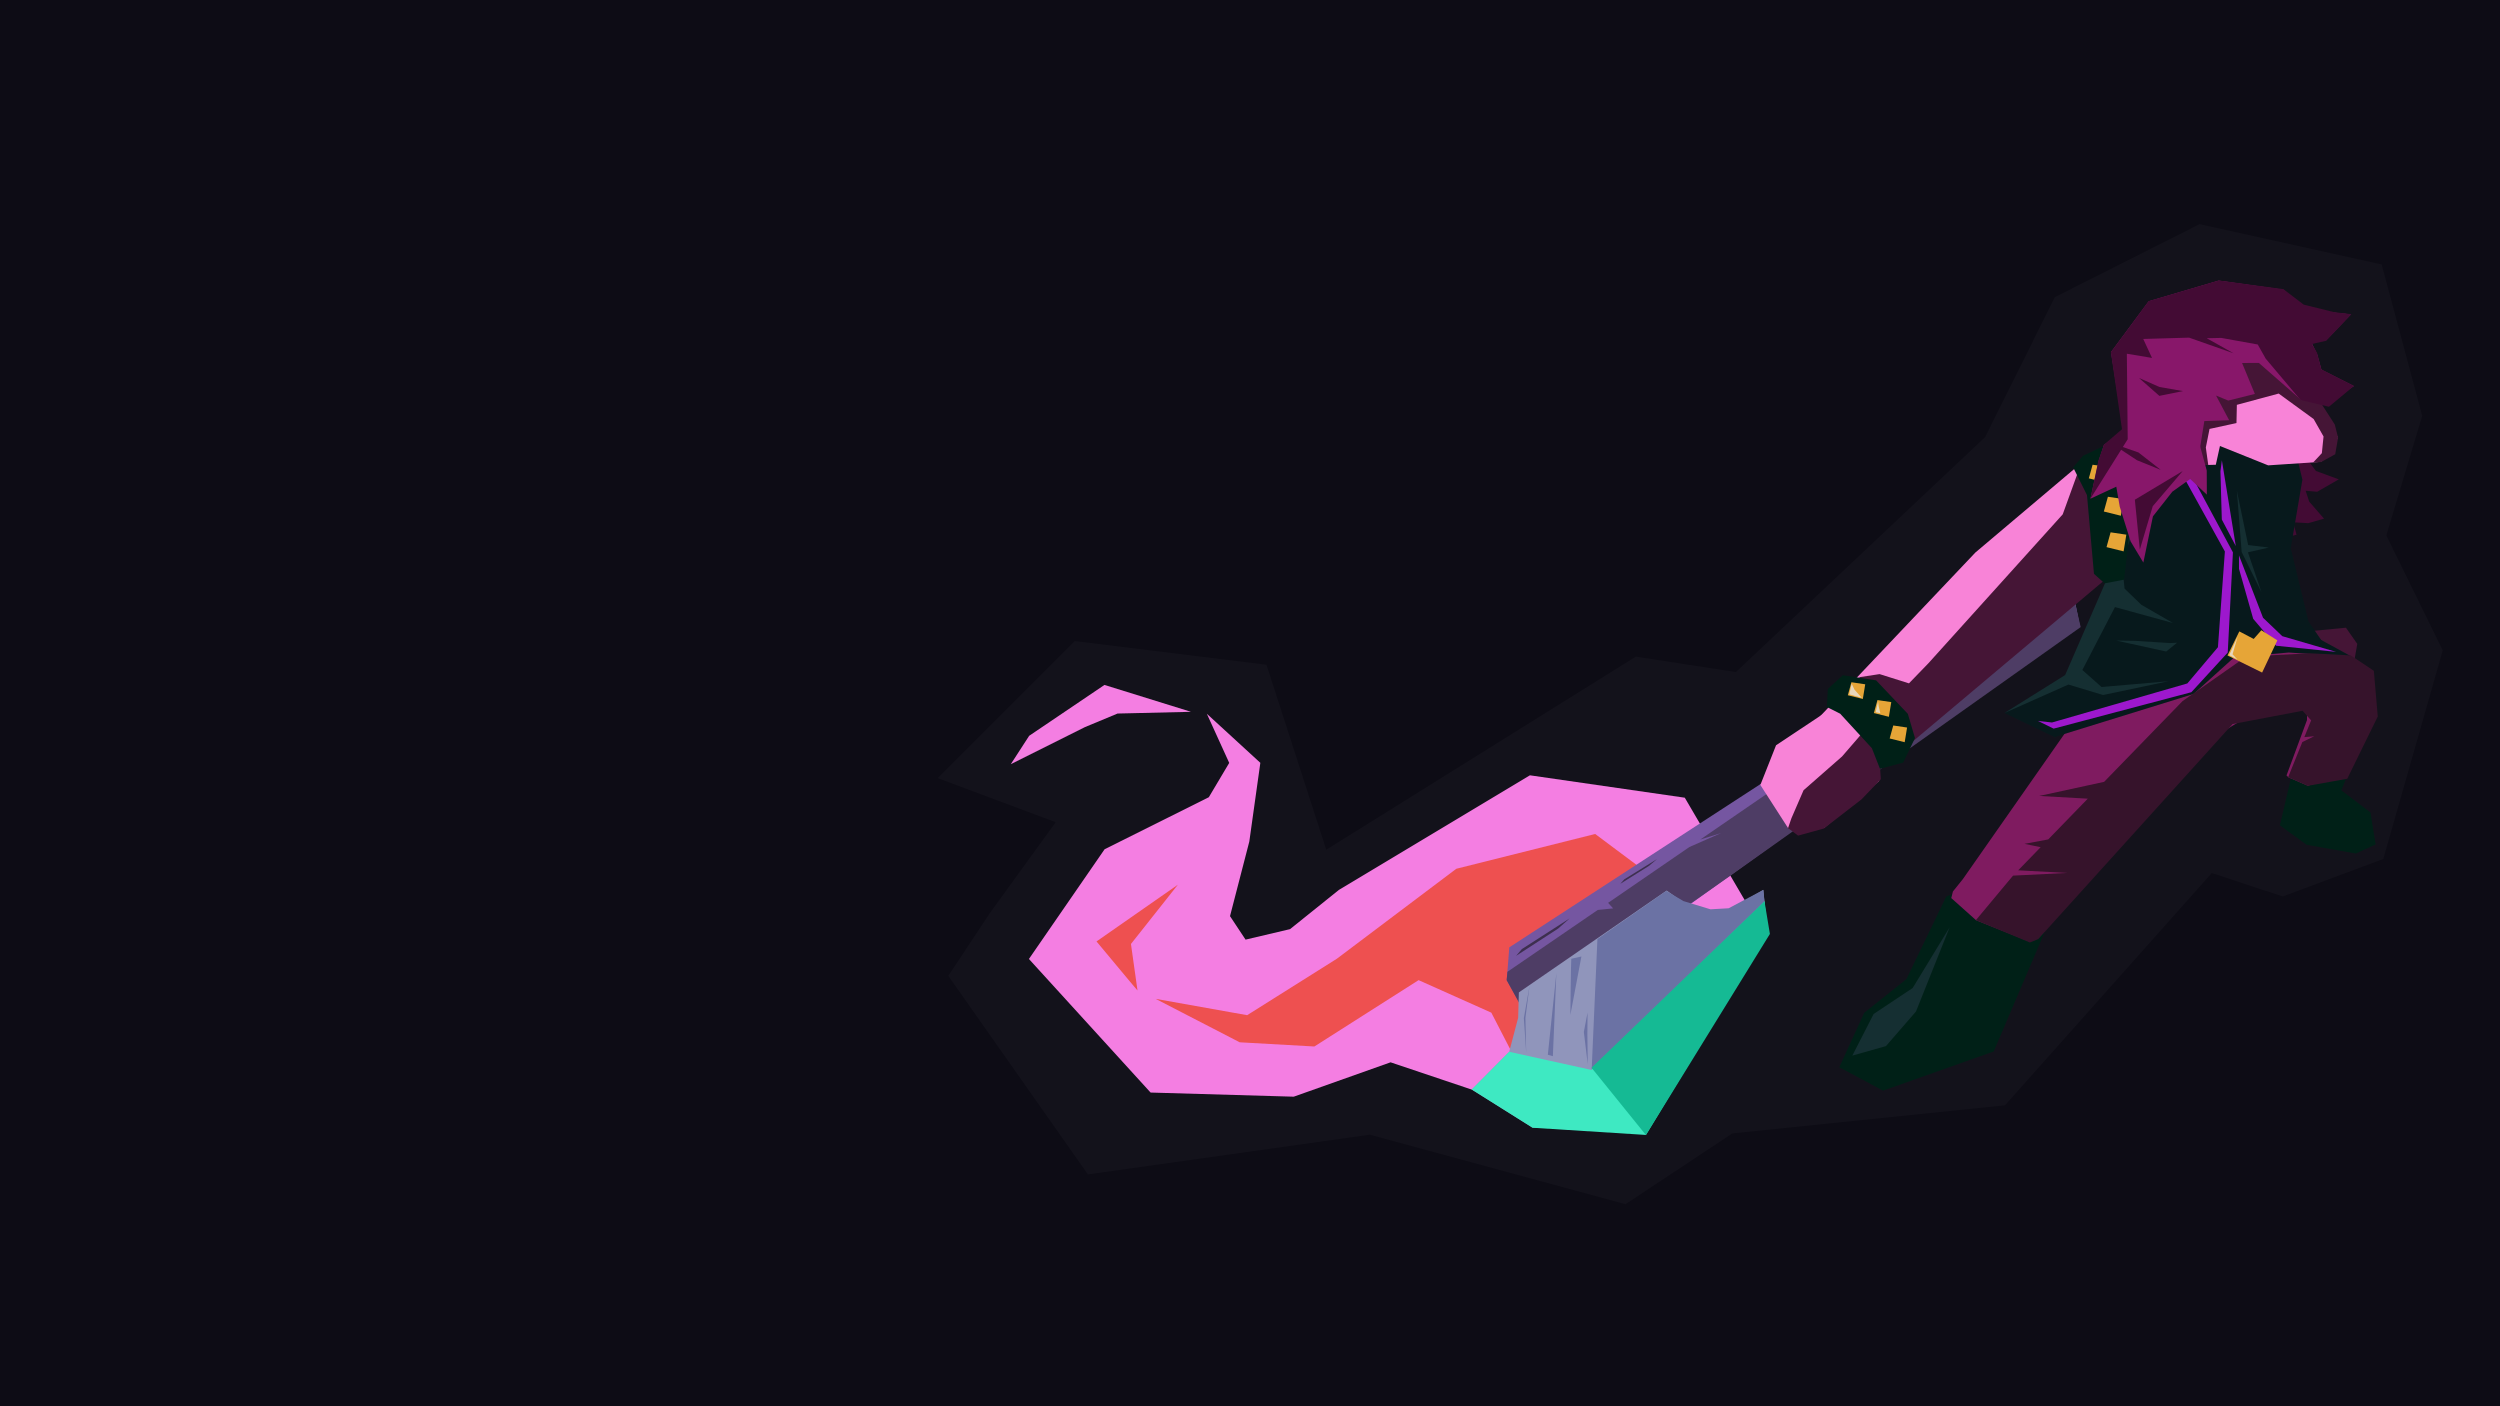<?xml version="1.0" encoding="UTF-8" standalone="no"?>
<!-- Created with Inkscape (http://www.inkscape.org/) -->

<svg
   width="1920mm"
   height="1080mm"
   viewBox="0 0 1920 1080"
   version="1.1"
   id="svg5"
   xml:space="preserve"
   inkscape:version="1.2.2 (b0a8486541, 2022-12-01)"
   sodipodi:docname="susie_wide.svg"
   xmlns:inkscape="http://www.inkscape.org/namespaces/inkscape"
   xmlns:sodipodi="http://sodipodi.sourceforge.net/DTD/sodipodi-0.dtd"
   xmlns="http://www.w3.org/2000/svg"
   xmlns:svg="http://www.w3.org/2000/svg"><sodipodi:namedview
     id="namedview7"
     pagecolor="#505050"
     bordercolor="#eeeeee"
     borderopacity="1"
     inkscape:showpageshadow="0"
     inkscape:pageopacity="0"
     inkscape:pagecheckerboard="0"
     inkscape:deskcolor="#505050"
     inkscape:document-units="mm"
     showgrid="false"
     inkscape:zoom="0.083948155"
     inkscape:cx="4050.1188"
     inkscape:cy="2025.0594"
     inkscape:window-width="1366"
     inkscape:window-height="696"
     inkscape:window-x="0"
     inkscape:window-y="0"
     inkscape:window-maximized="1"
     inkscape:current-layer="layer2" /><defs
     id="defs2" /><g
     inkscape:groupmode="layer"
     id="layer3"
     inkscape:label="bg"><rect
       style="fill:#0d0c15;fill-opacity:1;stroke-width:0.894"
       id="rect10625"
       width="2064.157"
       height="1190.494"
       x="-113.778"
       y="-61.706" /><path
       style="display:inline;fill:#f2f2f2;fill-opacity:0.026;stroke-width:0.663"
       d="m 760.076,701.438 50.697,-69.972 -90.58,-33.869 105.14,-105.273 147.313,18.202 45.917,142.058 237.726,-148.292 76.875,11.859 191.448,-180.51 53.513,-107.455 111.145,-56.042 139.852,30.966 31.137,116.27 -27.56,91.83 43.324,88.276 -45.655,160.193 -77.239,28.797 -54.495,-17.979 -158.79,178.366 -209.409,21.591 -82.059,54.375 -196.384,-53.397 -216.476,30.502 -107.218,-152.475 z"
       id="path13991"
       sodipodi:nodetypes="ccccccccccccccccccccccccc" /></g><g
     inkscape:label="Layer 1"
     inkscape:groupmode="layer"
     id="layer1" /><g
     inkscape:groupmode="layer"
     id="layer2"
     inkscape:label="susie"><path
       style="fill:#f47ee2;fill-opacity:1;stroke-width:2.144"
       d="m 914.687,546.672 -56.409,1.33 -25.1,10.449 -56.885,28.435 14.108,-21.79 57.828,-39.065 z"
       id="path3561"
       inkscape:label="fire_2"
       sodipodi:nodetypes="ccccccc" /><path
       style="fill:#f47ee2;fill-opacity:1;stroke-width:2.144"
       d="m 1351.448,710.966 -57.538,-98.334 -118.939,-17.2 -146.7,88.015 -37.511,30.122 -34.176,8.057 -11.937,-18.035 14.824,-57.284 8.468,-60.46 -41.106,-37.702 17.201,37.76 -15.668,26.362 -80.026,39.949 -58.134,84.273 93.441,102.588 109.944,3.174 74.364,-26.398 66.364,22.315 119.415,-23.074 z"
       id="path3426"
       inkscape:label="fire_1"
       sodipodi:nodetypes="cccccccccccccccccccc" /><path
       style="fill:#ee5050;fill-opacity:1;stroke-width:0.742"
       d="m 1164.961,815.746 -19.622,-38.017 -55.864,-24.984 -80.05,50.961 -57.342,-3.225 -64.541,-33.357 70.272,12.536 68.922,-43.37 91.704,-69.074 106.648,-26.724 81.659,60.993 -86.283,102.209 z"
       id="path25533"
       sodipodi:nodetypes="ccccccccccccc" /><path
       style="fill:#ee5050;fill-opacity:1;stroke-width:0.742"
       d="m 867.569,753.565 -25.454,-30.537 62.496,-43.583 -36.041,45.529 5.034,35.711 z"
       id="path26237" /><path
       style="fill:#7556a1;fill-opacity:1;stroke-width:1.24"
       d="m 1581.754,452.87 11.426,7.203 3.856,19.308 -398.507,286.668 -31.652,3.801 -9.698,-17.061 1.971,-25.225 z"
       id="path588"
       inkscape:label="axe_handle"
       sodipodi:nodetypes="cccccccc" /><path
       style="fill:#3d2f4f;fill-opacity:1;stroke-width:0.742"
       d="m 1168.784,728.883 36.764,-23.607 -8.888,7.858 -32.331,20.987 z"
       id="path19251"
       sodipodi:nodetypes="ccccc" /><path
       style="fill:#3d2f4f;fill-opacity:1;stroke-width:0.499"
       d="m 1247.433,675.331 25.161,-15.583 -6.083,5.187 -22.127,13.854 z"
       id="path19251-6"
       sodipodi:nodetypes="ccccc" /><path
       style="fill:#4e3d65;fill-opacity:1;stroke-width:0.742"
       d="m 1157.695,746.358 69.388,-47.519 11.788,-1.193 -3.853,-4.256 62.494,-42.916 24.43,-10.734 -16.16,5.054 284.668,-195.487 7.515,32.29 -269.328,191.146 -155.593,109.028 -15.946,-29.022 z"
       id="path5864"
       sodipodi:nodetypes="ccccccccccccc" /><path
       style="fill:#f883d7;fill-opacity:1;stroke-width:1.24"
       d="m 1377.242,571.845 39.676,40.339 90.519,-81.269 114.603,-91.617 75.094,-70.474 -44.67,-30.954 -37.523,12.404 -6.388,-3.215 -91.401,77.218 z"
       id="path9425"
       sodipodi:nodetypes="cccccccccc"
       inkscape:label="arn_l2" /><path
       style="fill:#f883d7;fill-opacity:1;stroke-width:1.24"
       d="m 1364.007,572.365 -12.06,30.485 21.28,33.073 27.613,-0.069 42.302,-36.101 0.676,-8.876 -42.11,-43.591 z"
       id="path2135"
       sodipodi:nodetypes="cccccccc"
       inkscape:label="arn_l" /><path
       style="fill:#451536;fill-opacity:1;stroke-width:0.742"
       d="m 1584.17,395.012 -103.14,114.356 -14.945,15.451 -22.561,-7.111 -15.721,2.393 19.663,22.95 -32.766,37.913 -29.572,25.94 -9.344,21.581 -2.562,7.483 7.689,5.777 19.809,-5.447 18.995,-14.706 9.994,-7.732 14.769,-15.445 -0.537,-7.898 183.278,-154.18 -29.59,-78.528 z"
       id="path3768"
       sodipodi:nodetypes="ccccccccccccccccccc"
       inkscape:label="arm_shadow_l" /><path
       style="fill:#002017;fill-opacity:1;stroke-width:0.663"
       d="m 1403.778,529.112 -0.787,13.841 10.258,5.164 24.363,26.508 6.196,15.8 17.847,-4.788 9.054,-18.783 -5.495,-18.63 -24.381,-25.727 -25.56,-3.919 z"
       id="path2310"
       sodipodi:nodetypes="ccccccccccc"
       inkscape:label="arm_cover_l2" /><path
       style="fill:#9095bb;fill-opacity:1;stroke-width:0.98"
       d="m 1279.99,683.934 12.074,8.677 22.152,6.703 13.746,-0.335 26.24,-15.499 3.016,32.241 -95.204,152.364 -85.158,-2.164 -46.559,-29.183 28.747,-28.93 6.901,-26.099 0.55,-19.543 z"
       id="path1491"
       sodipodi:nodetypes="ccccccccccccc"
       inkscape:label="axe_blade" /><path
       style="display:inline;fill:#3ee9c2;fill-opacity:1;stroke-width:2.144"
       d="m 1159.039,807.774 63.096,13.926 132.977,-129.565 2.431,24.627 -93.466,154.87 -87.076,-5.513 -46.735,-29.38 z"
       id="path9222"
       inkscape:label="axe_highlight"
       sodipodi:nodetypes="cccccccc" /><path
       style="fill:#6b72a4;fill-opacity:1;stroke-width:0.742"
       d="m 1226.818,721.16 -4.415,100.247 132.762,-128.988 -0.925,-8.997 -26.624,14.123 -13.96,0.798 -20.752,-6.296 -13.229,-7.815 z"
       id="path6350"
       inkscape:label="axe_blade_shadow"
       sodipodi:nodetypes="ccccccccc" /><path
       style="fill:#6b72a4;fill-opacity:1;stroke-width:0.742"
       d="m 1195.296,747.333 -6.567,62.726 3.869,1.095 z"
       id="path11525"
       sodipodi:nodetypes="cccc"
       inkscape:label="axe_scratch" /><path
       style="fill:#451536;fill-opacity:1;stroke-width:2.144"
       d="m 1719.122,322.031 16.218,16.528 2.329,96.065 28.939,50.833 35.074,-3.378 8.705,12.443 -4.766,27.108 -20.625,13.743 -33.592,-19.255 -44.771,-100.807 z"
       id="path7074"
       inkscape:label="arm_r"
       sodipodi:nodetypes="ccccccccccc" /><path
       style="fill:#430b34;fill-opacity:1;stroke-width:0.663"
       d="m 1766.815,345.694 11.799,16.006 17.549,6.441 -16.562,9.533 -8.866,-0.764 2.719,8.323 11.389,13.09 -12.069,3.473 -11.625,-0.682 2.589,9.554 -23.927,5.867 9.656,-77.074 z"
       id="path1305"
       inkscape:label="bair_bb"
       sodipodi:nodetypes="ccccccccccccc" /><path
       style="fill:#07191c;fill-opacity:1;stroke-width:1.638"
       d="m 1759.28,421.017 13.63,56.214 10.993,16.121 -134.632,42.798 -71.172,30.03 -38.703,-18.598 45.755,-27.474 30.262,-46.614 14.466,-100.836 42.59,-44.133 -3.781,7.39 78.742,-5.786 16.559,20.585 4.261,17.669 z"
       id="path5559"
       sodipodi:nodetypes="ccccccccccccccc"
       inkscape:label="body" /><path
       style="fill:#88176a;fill-opacity:1;stroke-width:0.517"
       d="m 1771.128,237.805 -17.593,-15.317 -49.609,-6.975 -53.698,15.86 -28.985,39.079 11.742,73.806 -32.744,27.941 35.938,0.544 33.68,-17.467 9.023,-58.4 12.712,-9.339 44.028,-13.169 25.301,13.474 24.458,5.32 -5.72,-20.718 -5.17,-10.796 11.935,-0.414 18.993,-19.753 z"
       id="path2738"
       inkscape:label="hair_b"
       sodipodi:nodetypes="ccccccccccccccccccc" /><path
       style="fill:#f883d7;fill-opacity:1;stroke-width:1.378"
       d="m 1704.442,256.881 63.302,34.544 10.086,13.67 17.71,31.103 -13.079,18.492 -40.521,2.7 -37.008,-14.871 -3.186,14.411 -21.442,0.563 -9.347,-6.579 3.201,-14.863 1.447,-36.304 z"
       id="path3424"
       sodipodi:nodetypes="ccccccccccccc"
       inkscape:label="head" /><path
       style="display:inline;fill:#451536;fill-opacity:1;stroke-width:0.663"
       d="m 1717.613,324.913 0.291,-13.996 32.108,-8.67 26.86,19.559 7.608,13.406 -1.296,12.808 -6.754,7.235 6.104,-0.408 10.906,-5.992 2.208,-12.759 -2.535,-10.069 -16.796,-26.076 -48.427,-34.315 -47.086,63.472 8.851,28.092 6.283,-0.083 -1.856,-13.43 2.841,-14.273 z"
       id="path2244"
       sodipodi:nodetypes="ccccccccccccccccccc"
       inkscape:label="head_shadow" /><path
       style="fill:#002017;fill-opacity:1;stroke-width:1.702"
       d="m 1573.519,708.239 -42.336,99.274 -85.016,30.098 -33.59,-17.981 19.149,-41.793 32.416,-25.905 30.582,-63.413 7.694,-3.25 27.548,12.843 z"
       id="path3563"
       inkscape:label="foot_l"
       sodipodi:nodetypes="cccccccccc" /><path
       style="fill:#002017;fill-opacity:1;stroke-width:1.687"
       d="m 1765.649,570.977 28.445,2.8 13.991,8.578 -9.938,24.626 22.396,17.009 3.925,24.536 -15.126,6.977 -37.888,-6.706 -20.481,-14.966 z"
       id="path3697"
       inkscape:label="foot_r"
       sodipodi:nodetypes="cccccccccc" /><path
       style="fill:#7f1b60;fill-opacity:1;stroke-width:2.081"
       d="m 1498.571,689.724 1.277,-5.08 7.631,-9.494 109.684,-156.8 99.289,-31.098 78.439,12.866 27.51,16.493 2.08,32.958 -21.249,45.178 -30.867,8.644 -14.908,-6.437 -1.412,-1.419 15.723,-42.513 0.066,-16.599 -45.092,13.525 -68.449,41.802 -99.896,131.243 -40.817,-16.291 z"
       id="path3699"
       inkscape:label="pants"
       sodipodi:nodetypes="ccccccccccccccccccc" /><path
       style="display:inline;fill:#07191c;fill-opacity:1;stroke-width:1.534"
       d="m 1577.991,566.002 106.71,-33.039 31.141,-28.132 41.917,-3.692 48.553,3.271 -47.967,-26.164 -127.261,-12.586 z"
       id="path7769"
       sodipodi:nodetypes="cccccccc"
       inkscape:label="body_lower_l" /><path
       style="fill:#152f32;fill-opacity:1;stroke-width:0.742"
       d="m 1539.343,547.631 46.697,-29.2 67.408,-155.145 -23.767,68.779 1.964,19.964 12.918,12.459 24.289,14.011 -44.568,-12.267 -25.045,48.325 14.748,13.071 51.538,-4.46 -50.355,10.605 -26.633,-8.041 z"
       id="path12513"
       inkscape:label="body_shadow"
       sodipodi:nodetypes="cccccccccccccc" /><path
       style="fill:#152f32;fill-opacity:1;stroke-width:0.742"
       d="m 1639.711,492.175 26.978,1.708 5.28,-0.261 -8.332,6.751 -38.298,-8.399 z"
       id="path12860"
       inkscape:label="body_glow_b" /><path
       style="fill:#152f32;fill-opacity:1;stroke-width:0.742"
       d="m 1726.568,418.59 15.867,1.928 -16.024,3.646 10.326,30.514 -15.134,-30.719 -3.683,-47.021 z"
       id="path12860-5"
       inkscape:label="body_glow_b"
       sodipodi:nodetypes="ccccccc" /><path
       style="display:inline;fill:#88176a;fill-opacity:1;stroke-width:2.144"
       d="m 1660.571,277.9 -29.634,95.763 53.77,-15.171 4.682,-12.986 3.523,-22.113 19.081,-0.67 -10.068,-18.939 9.394,3.851 20.411,-5.096 -9.817,-23.763 12.877,-0.052 32.641,28.558 27.183,-2.381 13.104,-8.381 -26.311,-13.283 -93.631,-53.466 z"
       id="path7771"
       sodipodi:nodetypes="ccccccccccccccccc"
       inkscape:label="hair_f" /><path
       style="display:inline;fill:#002017;fill-opacity:1;stroke-width:2.144"
       d="m 1602.801,380.223 5.364,60.465 8.132,7.338 14.962,-2.826 7.529,-63.544 -23.981,-38.709 -15.004,7.057 -7.623,8.917 z"
       id="path7773"
       sodipodi:nodetypes="ccccccccc"
       inkscape:label="shoulder_main" /><path
       style="fill:#e6a537;fill-opacity:1;stroke-width:3.626"
       d="m 1607.104,356.915 -2.889,10.473 12.096,3.001 1.924,-11.821 z"
       id="path8749"
       inkscape:label="shoulder_a" /><path
       style="fill:#e6a537;fill-opacity:1;stroke-width:3.922"
       d="m 1618.869,381.519 -3.124,11.326 13.08,3.246 2.08,-12.783 z"
       id="path8749-3"
       inkscape:label="shoulder_b" /><path
       style="fill:#e6a537;fill-opacity:1;stroke-width:3.935"
       d="m 1620.942,408.828 -3.135,11.366 13.126,3.257 2.088,-12.828 z"
       id="path8749-6"
       inkscape:label="shoulder_c" /><path
       style="fill:#e6a537;fill-opacity:1;stroke-width:3.457"
       d="m 1421.88,523.962 -2.754,9.984 11.531,2.861 1.834,-11.269 z"
       id="path8749-6-3"
       inkscape:label="wrist_a" /><path
       style="fill:#e6a537;fill-opacity:1;stroke-width:3.457"
       d="m 1441.884,537.646 -2.754,9.984 11.531,2.861 1.834,-11.269 z"
       id="path8749-6-3-6"
       inkscape:label="wrist_b" /><path
       style="fill:#e6a537;fill-opacity:1;stroke-width:3.457"
       d="m 1454.018,557.167 -2.754,9.984 11.531,2.861 1.835,-11.269 z"
       id="path8749-6-3-7"
       inkscape:label="wrist_c" /><path
       style="fill:#9d18cd;fill-opacity:1;stroke-width:2.144"
       d="m 1682.675,364.269 32.207,59.944 -3.98,76.937 -27.937,30.452 -105.799,27.987 -11.971,-5.904 10.71,1.192 103.971,-29.994 23.491,-27.819 5.336,-73.52 -36.372,-65.792 z"
       id="path9429"
       sodipodi:nodetypes="cccccccccccc" /><path
       style="fill:#9d18cd;fill-opacity:1;stroke-width:2.144"
       d="m 1705.3,361.914 1.103,-8.43 10.686,65.926 -10.743,-20.425 z"
       id="path9431"
       sodipodi:nodetypes="ccccc" /><path
       style="fill:#9d18cd;fill-opacity:1;stroke-width:2.144"
       d="m 1719.532,426.535 18.479,47.9 14.799,14.157 41.305,12.035 -46.093,-4.707 -17.556,-20.645 -10.918,-38.383 z"
       id="path9433"
       sodipodi:nodetypes="cccccccc" /><path
       style="fill:#36132b;fill-opacity:1;stroke-width:2.144"
       d="m 1517.462,706.686 28.553,-34.206 41.726,-2.069 -37.778,-1.996 17.256,-17.768 -12.443,-2.572 18.242,-3.399 30.398,-31.3 -37.324,-2.08 49.873,-10.842 60.209,-61.996 48.852,-34.213 49.197,-2.529 31.207,1.637 17.677,11.824 3.011,35.092 -23.44,47.812 -30.326,5.436 -15.045,-6.65 10.881,-26.989 9.16,-4.431 -7.629,0.665 5.225,-12.855 -6.594,-7.387 -53.715,10.199 -149.275,165.151 -6.419,2.598 z"
       id="path9615"
       sodipodi:nodetypes="cccccccccccccccccccccccccccc"
       inkscape:label="leg_shadow" /><path
       style="fill:#e6a537;fill-opacity:1;stroke-width:2.803"
       d="m 1710.705,503.392 9.094,-18.48 11.039,5.799 5.879,-6.678 12.291,7.755 -11.701,24.745 z"
       id="path9550"
       sodipodi:nodetypes="ccccccc"
       inkscape:label="buckle" /><path
       style="fill:#152f32;fill-opacity:1;stroke-width:2.144"
       d="m 1422.596,810.71 16.36,-31.971 29.956,-19.922 28.423,-46.671 -25.858,64.675 -23.062,26.58 z"
       id="path10516"
       inkscape:label="show_highlight_l"
       sodipodi:nodetypes="ccccccc" /><path
       style="fill:#88176a;fill-opacity:1;stroke-width:0.663"
       d="m 1671.516,335.494 17.984,6.585 5.27,19.25 0.095,18.564 -12.811,-12.034 -13.682,9.727 -14.922,18.97 -7.365,35.488 -9.778,-16.257 -8.333,-26.596 -2.667,-15.43 -19.866,9.255 6.375,-29.194 4.058,-12.178 28.055,-19.649 z"
       id="path479"
       sodipodi:nodetypes="cccccccccccccccc"
       inkscape:label="hair_f_l" /><path
       style="fill:#430b34;fill-opacity:1;stroke-width:0.663"
       d="m 1637.855,247.921 -16.708,22.529 8.541,59.195 -13.886,11.893 -4.211,12.135 -6.15,29.336 28.641,-45.667 -0.662,-65.675 19.33,3.223 -6.75,-14.569 35.216,-1.017 34.164,12.028 -20.581,-11.564 11.143,-0.25 28.002,5.057 6.102,10.844 26.824,31.807 21.736,5.17 19.242,-16.005 -25.046,-12.687 -3.358,-12.844 -3.891,-6.675 10.995,-2.496 19.243,-20.364 -13.423,-1.638 -23.121,-5.729 -15.581,-11.866 -49.62,-6.694 -53.947,15.883 z"
       id="path1309"
       inkscape:label="hair_shadow"
       sodipodi:nodetypes="cccccccccccccccccccccccccccccc" /><path
       style="fill:#430b34;fill-opacity:1;stroke-width:0.742"
       d="m 1642.757,290.282 15.742,6.932 18.055,3.139 -18.166,3.672 z"
       id="path5722"
       inkscape:label="hair_shadow_2" /><path
       style="fill:#430b34;fill-opacity:1;stroke-width:0.742"
       d="m 1620.83,340.005 21.515,7.496 17.093,13.346 -18.234,-7.385 z"
       id="path5722-3"
       inkscape:label="hair_shadow_2"
       sodipodi:nodetypes="ccccc" /><path
       style="fill:#430b34;fill-opacity:1;stroke-width:0.742"
       d="m 1676.324,361.754 -23.011,27.001 -9.937,33.339 -3.816,-38.328 z"
       id="path5722-5"
       inkscape:label="hair_shadow_2"
       sodipodi:nodetypes="ccccc" /><path
       style="fill:#15ba94;fill-opacity:1;stroke-width:0.742"
       d="m 1222.289,820.028 41.773,51.691 95.221,-154.441 -4.155,-25.134 z"
       id="path6416"
       sodipodi:nodetypes="ccccc" /><path
       style="fill:#6b72a4;fill-opacity:1;stroke-width:0.742"
       d="m 1206.756,736.321 c -0.355,3.793 -0.708,43.126 -0.708,43.126 l 8.474,-44.858 z"
       id="path14583" /><path
       style="fill:#6b72a4;fill-opacity:1;stroke-width:0.742"
       d="m 1174.724,756.888 -4.408,25.07 1.802,26.539 -0.605,-26.656 z"
       id="path14585"
       sodipodi:nodetypes="ccccc" /><path
       style="fill:#6b72a4;fill-opacity:1;stroke-width:0.742"
       d="m 1219.106,794.39 0.279,22.959 -3.003,-24.819 2.854,-14.837 z"
       id="path14587" /><path
       style="fill:#e8d7bc;fill-opacity:1;stroke-width:0.742"
       d="m 1422.081,525.065 -1.862,8.196 9.64,2.672 -5.631,-6.299 z"
       id="path24066"
       sodipodi:nodetypes="ccccc" /><path
       style="fill:#e8d7bc;fill-opacity:1;stroke-width:0.742"
       d="m 1718.489,489.037 -6.488,14.098 6.327,3.431 -3.711,-4.093 z"
       id="path24066-9"
       sodipodi:nodetypes="ccccc" /><path
       style="fill:#e8d7bc;fill-opacity:1;stroke-width:0.742"
       d="m 1442.368,538.797 -1.862,8.196 3.597,0.742 -1.237,-5.062 z"
       id="path24066-2"
       sodipodi:nodetypes="ccccc" /></g></svg>
